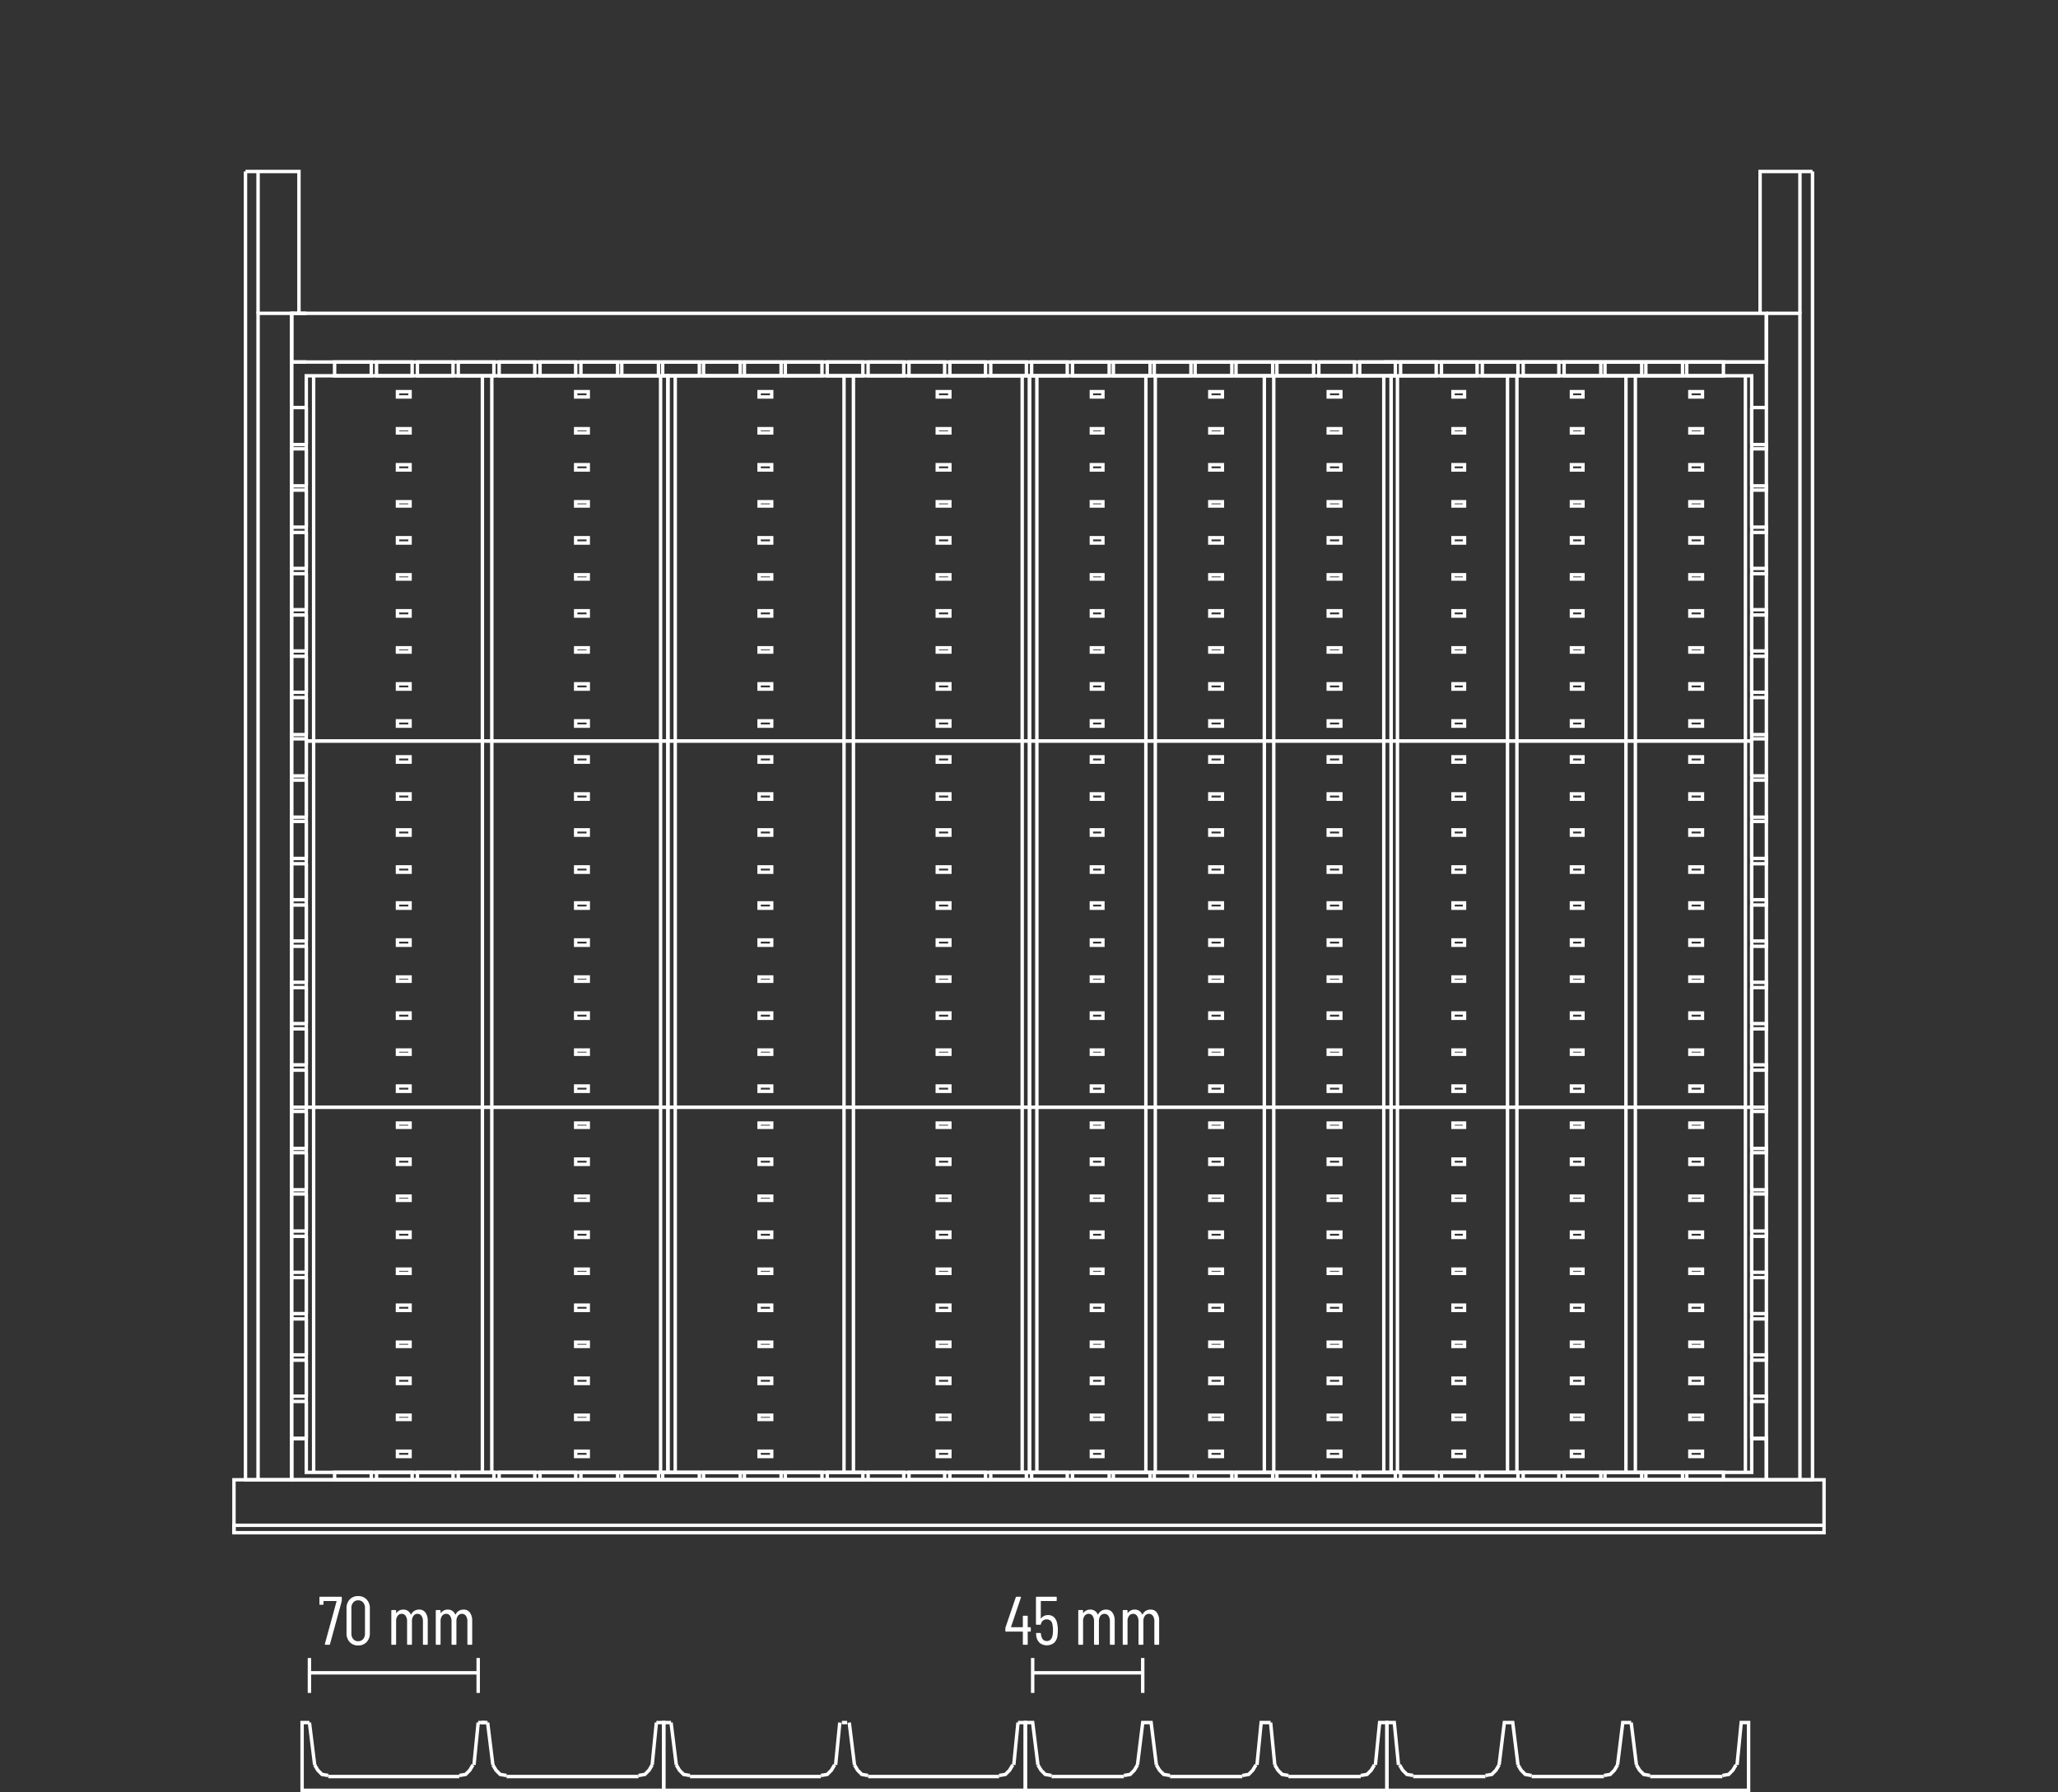 <svg id="Layer_1" data-name="Layer 1" xmlns="http://www.w3.org/2000/svg" viewBox="0 0 300 261.243"><rect x="0" y="0" width="300" height="261.243" fill="#333333" stroke="none"/><defs><style>.cls-1,.cls-2{fill:none;}.cls-2{stroke:#fff;stroke-miterlimit:10;stroke-width:0.5px;}.cls-3{fill:#fff;}</style></defs><title>S08-30023_ST</title><line class="cls-1" x2="300"/><line class="cls-1" x2="300"/><line class="cls-2" x1="122.726" y1="251.117" x2="123.49" y2="251.117"/><polyline class="cls-2" points="185.83 257.289 186.289 258.061 186.9 258.678 187.817 258.832"/><line class="cls-2" x1="187.817" y1="258.987" x2="198.36" y2="258.987"/><polyline class="cls-2" points="198.36 258.832 199.276 258.678 199.888 258.061 200.346 257.289"/><polyline class="cls-2" points="200.499 257.289 201.11 251.117 202.179 251.117 202.179 260.993 149.465 260.993 149.465 251.117 150.535 251.117 151.299 257.289"/><polyline class="cls-2" points="151.299 257.289 151.757 258.061 152.368 258.678 153.285 258.832"/><line class="cls-2" x1="153.285" y1="258.987" x2="163.828" y2="258.987"/><polyline class="cls-2" points="163.828 258.832 164.745 258.678 165.356 258.061 165.814 257.289"/><polyline class="cls-2" points="165.814 257.289 166.578 251.117 167.801 251.117 168.565 257.289"/><polyline class="cls-2" points="168.565 257.289 169.023 258.061 169.634 258.678 170.551 258.832"/><line class="cls-2" x1="170.551" y1="258.987" x2="181.094" y2="258.987"/><polyline class="cls-2" points="181.094 258.832 182.011 258.678 182.622 258.061 183.08 257.289"/><polyline class="cls-2" points="183.233 257.289 183.844 251.117 185.219 251.117"/><line class="cls-2" x1="185.219" y1="251.117" x2="185.83" y2="257.289"/><line class="cls-2" x1="150.535" y1="243.865" x2="166.578" y2="243.865"/><line class="cls-2" x1="150.535" y1="241.704" x2="150.535" y2="246.797"/><line class="cls-2" x1="166.578" y1="241.704" x2="166.578" y2="246.797"/><polyline class="cls-2" points="238.544 257.289 239.003 258.061 239.614 258.678 240.531 258.832"/><line class="cls-2" x1="240.531" y1="258.987" x2="251.074" y2="258.987"/><polyline class="cls-2" points="251.074 258.832 251.991 258.678 252.602 258.061 253.06 257.289"/><polyline class="cls-2" points="253.213 257.289 253.824 251.117 254.894 251.117 254.894 260.993 202.179 260.993 202.179 251.117 203.249 251.117 203.86 257.289"/><polyline class="cls-2" points="204.013 257.289 204.471 258.061 205.083 258.678 205.999 258.832"/><line class="cls-2" x1="205.999" y1="258.987" x2="216.542" y2="258.987"/><polyline class="cls-2" points="216.542 258.832 217.459 258.678 218.07 258.061 218.528 257.289"/><polyline class="cls-2" points="218.528 257.289 219.293 251.117 220.515 251.117 221.279 257.289"/><polyline class="cls-2" points="221.279 257.289 221.737 258.061 222.348 258.678 223.265 258.832"/><line class="cls-2" x1="223.265" y1="258.987" x2="233.808" y2="258.987"/><polyline class="cls-2" points="233.808 258.832 234.725 258.678 235.336 258.061 235.794 257.289"/><polyline class="cls-2" points="235.794 257.289 236.558 251.117 237.781 251.117"/><line class="cls-2" x1="237.781" y1="251.117" x2="238.544" y2="257.289"/><polygon class="cls-2" points="202.791 108.018 255.352 108.018 255.352 54.781 202.791 54.781 202.791 108.018 202.791 108.018"/><line class="cls-2" x1="203.708" y1="108.018" x2="203.708" y2="54.781"/><line class="cls-2" x1="219.751" y1="108.018" x2="219.751" y2="54.781"/><line class="cls-2" x1="221.126" y1="108.018" x2="221.126" y2="54.781"/><line class="cls-2" x1="254.435" y1="108.018" x2="254.435" y2="54.781"/><line class="cls-2" x1="238.392" y1="108.018" x2="238.392" y2="54.781"/><line class="cls-2" x1="237.017" y1="108.018" x2="237.017" y2="54.781"/><polygon class="cls-2" points="211.806 105.857 213.486 105.857 213.486 105.086 211.806 105.086 211.806 105.857 211.806 105.857"/><polygon class="cls-2" points="211.806 100.457 213.486 100.457 213.486 99.685 211.806 99.685 211.806 100.457 211.806 100.457"/><polygon class="cls-2" points="211.806 95.056 213.486 95.056 213.486 94.438 211.806 94.438 211.806 95.056 211.806 95.056"/><polygon class="cls-2" points="211.806 89.809 213.486 89.809 213.486 89.038 211.806 89.038 211.806 89.809 211.806 89.809"/><polygon class="cls-2" points="211.806 84.409 213.486 84.409 213.486 83.791 211.806 83.791 211.806 84.409 211.806 84.409"/><polygon class="cls-2" points="211.806 79.162 213.486 79.162 213.486 78.39 211.806 78.39 211.806 79.162 211.806 79.162"/><polygon class="cls-2" points="211.806 73.761 213.486 73.761 213.486 73.144 211.806 73.144 211.806 73.761 211.806 73.761"/><polygon class="cls-2" points="211.806 68.515 213.486 68.515 213.486 67.743 211.806 67.743 211.806 68.515 211.806 68.515"/><polygon class="cls-2" points="211.806 63.114 213.486 63.114 213.486 62.497 211.806 62.497 211.806 63.114 211.806 63.114"/><polygon class="cls-2" points="211.806 57.868 213.486 57.868 213.486 57.096 211.806 57.096 211.806 57.868 211.806 57.868"/><polygon class="cls-2" points="229.071 105.857 230.752 105.857 230.752 105.086 229.071 105.086 229.071 105.857 229.071 105.857"/><polygon class="cls-2" points="229.071 100.457 230.752 100.457 230.752 99.685 229.071 99.685 229.071 100.457 229.071 100.457"/><polygon class="cls-2" points="229.071 95.056 230.752 95.056 230.752 94.438 229.071 94.438 229.071 95.056 229.071 95.056"/><polygon class="cls-2" points="229.071 89.809 230.752 89.809 230.752 89.038 229.071 89.038 229.071 89.809 229.071 89.809"/><polygon class="cls-2" points="229.071 84.409 230.752 84.409 230.752 83.791 229.071 83.791 229.071 84.409 229.071 84.409"/><polygon class="cls-2" points="229.071 79.162 230.752 79.162 230.752 78.39 229.071 78.39 229.071 79.162 229.071 79.162"/><polygon class="cls-2" points="229.071 73.761 230.752 73.761 230.752 73.144 229.071 73.144 229.071 73.761 229.071 73.761"/><polygon class="cls-2" points="229.071 68.515 230.752 68.515 230.752 67.743 229.071 67.743 229.071 68.515 229.071 68.515"/><polygon class="cls-2" points="229.071 63.114 230.752 63.114 230.752 62.497 229.071 62.497 229.071 63.114 229.071 63.114"/><polygon class="cls-2" points="229.071 57.868 230.752 57.868 230.752 57.096 229.071 57.096 229.071 57.868 229.071 57.868"/><polygon class="cls-2" points="246.337 105.857 248.171 105.857 248.171 105.086 246.337 105.086 246.337 105.857 246.337 105.857"/><polygon class="cls-2" points="246.337 100.457 248.171 100.457 248.171 99.685 246.337 99.685 246.337 100.457 246.337 100.457"/><polygon class="cls-2" points="246.337 95.056 248.171 95.056 248.171 94.438 246.337 94.438 246.337 95.056 246.337 95.056"/><polygon class="cls-2" points="246.337 89.809 248.171 89.809 248.171 89.038 246.337 89.038 246.337 89.809 246.337 89.809"/><polygon class="cls-2" points="246.337 84.409 248.171 84.409 248.171 83.791 246.337 83.791 246.337 84.409 246.337 84.409"/><polygon class="cls-2" points="246.337 79.162 248.171 79.162 248.171 78.39 246.337 78.39 246.337 79.162 246.337 79.162"/><polygon class="cls-2" points="246.337 73.761 248.171 73.761 248.171 73.144 246.337 73.144 246.337 73.761 246.337 73.761"/><polygon class="cls-2" points="246.337 68.515 248.171 68.515 248.171 67.743 246.337 67.743 246.337 68.515 246.337 68.515"/><polygon class="cls-2" points="246.337 63.114 248.171 63.114 248.171 62.497 246.337 62.497 246.337 63.114 246.337 63.114"/><polygon class="cls-2" points="246.337 57.868 248.171 57.868 248.171 57.096 246.337 57.096 246.337 57.868 246.337 57.868"/><polygon class="cls-2" points="150.077 108.018 202.791 108.018 202.791 54.781 150.077 54.781 150.077 108.018 150.077 108.018"/><line class="cls-2" x1="151.146" y1="108.018" x2="151.146" y2="54.781"/><line class="cls-2" x1="167.037" y1="108.018" x2="167.037" y2="54.781"/><line class="cls-2" x1="168.412" y1="108.018" x2="168.412" y2="54.781"/><line class="cls-2" x1="201.721" y1="108.018" x2="201.721" y2="54.781"/><line class="cls-2" x1="185.678" y1="108.018" x2="185.678" y2="54.781"/><line class="cls-2" x1="184.303" y1="108.018" x2="184.303" y2="54.781"/><polygon class="cls-2" points="159.091 105.857 160.772 105.857 160.772 105.086 159.091 105.086 159.091 105.857 159.091 105.857"/><polygon class="cls-2" points="159.091 100.457 160.772 100.457 160.772 99.685 159.091 99.685 159.091 100.457 159.091 100.457"/><polygon class="cls-2" points="159.091 95.056 160.772 95.056 160.772 94.438 159.091 94.438 159.091 95.056 159.091 95.056"/><polygon class="cls-2" points="159.091 89.809 160.772 89.809 160.772 89.038 159.091 89.038 159.091 89.809 159.091 89.809"/><polygon class="cls-2" points="159.091 84.409 160.772 84.409 160.772 83.791 159.091 83.791 159.091 84.409 159.091 84.409"/><polygon class="cls-2" points="159.091 79.162 160.772 79.162 160.772 78.39 159.091 78.39 159.091 79.162 159.091 79.162"/><polygon class="cls-2" points="159.091 73.761 160.772 73.761 160.772 73.144 159.091 73.144 159.091 73.761 159.091 73.761"/><polygon class="cls-2" points="159.091 68.515 160.772 68.515 160.772 67.743 159.091 67.743 159.091 68.515 159.091 68.515"/><polygon class="cls-2" points="159.091 63.114 160.772 63.114 160.772 62.497 159.091 62.497 159.091 63.114 159.091 63.114"/><polygon class="cls-2" points="159.091 57.868 160.772 57.868 160.772 57.096 159.091 57.096 159.091 57.868 159.091 57.868"/><polygon class="cls-2" points="176.357 105.857 178.191 105.857 178.191 105.086 176.357 105.086 176.357 105.857 176.357 105.857"/><polygon class="cls-2" points="176.357 100.457 178.191 100.457 178.191 99.685 176.357 99.685 176.357 100.457 176.357 100.457"/><polygon class="cls-2" points="176.357 95.056 178.191 95.056 178.191 94.438 176.357 94.438 176.357 95.056 176.357 95.056"/><polygon class="cls-2" points="176.357 89.809 178.191 89.809 178.191 89.038 176.357 89.038 176.357 89.809 176.357 89.809"/><polygon class="cls-2" points="176.357 84.409 178.191 84.409 178.191 83.791 176.357 83.791 176.357 84.409 176.357 84.409"/><polygon class="cls-2" points="176.357 79.162 178.191 79.162 178.191 78.39 176.357 78.39 176.357 79.162 176.357 79.162"/><polygon class="cls-2" points="176.357 73.761 178.191 73.761 178.191 73.144 176.357 73.144 176.357 73.761 176.357 73.761"/><polygon class="cls-2" points="176.357 68.515 178.191 68.515 178.191 67.743 176.357 67.743 176.357 68.515 176.357 68.515"/><polygon class="cls-2" points="176.357 63.114 178.191 63.114 178.191 62.497 176.357 62.497 176.357 63.114 176.357 63.114"/><polygon class="cls-2" points="176.357 57.868 178.191 57.868 178.191 57.096 176.357 57.096 176.357 57.868 176.357 57.868"/><polygon class="cls-2" points="193.623 105.857 195.456 105.857 195.456 105.086 193.623 105.086 193.623 105.857 193.623 105.857"/><polygon class="cls-2" points="193.623 100.457 195.456 100.457 195.456 99.685 193.623 99.685 193.623 100.457 193.623 100.457"/><polygon class="cls-2" points="193.623 95.056 195.456 95.056 195.456 94.438 193.623 94.438 193.623 95.056 193.623 95.056"/><polygon class="cls-2" points="193.623 89.809 195.456 89.809 195.456 89.038 193.623 89.038 193.623 89.809 193.623 89.809"/><polygon class="cls-2" points="193.623 84.409 195.456 84.409 195.456 83.791 193.623 83.791 193.623 84.409 193.623 84.409"/><polygon class="cls-2" points="193.623 79.162 195.456 79.162 195.456 78.39 193.623 78.39 193.623 79.162 193.623 79.162"/><polygon class="cls-2" points="193.623 73.761 195.456 73.761 195.456 73.144 193.623 73.144 193.623 73.761 193.623 73.761"/><polygon class="cls-2" points="193.623 68.515 195.456 68.515 195.456 67.743 193.623 67.743 193.623 68.515 193.623 68.515"/><polygon class="cls-2" points="193.623 63.114 195.456 63.114 195.456 62.497 193.623 62.497 193.623 63.114 193.623 63.114"/><polygon class="cls-2" points="193.623 57.868 195.456 57.868 195.456 57.096 193.623 57.096 193.623 57.868 193.623 57.868"/><polygon class="cls-2" points="202.791 161.408 255.352 161.408 255.352 108.018 202.791 108.018 202.791 161.408 202.791 161.408"/><line class="cls-2" x1="203.708" y1="161.408" x2="203.708" y2="108.018"/><line class="cls-2" x1="219.751" y1="161.408" x2="219.751" y2="108.018"/><line class="cls-2" x1="221.126" y1="161.408" x2="221.126" y2="108.018"/><line class="cls-2" x1="254.435" y1="161.408" x2="254.435" y2="108.018"/><line class="cls-2" x1="238.392" y1="161.408" x2="238.392" y2="108.018"/><line class="cls-2" x1="237.017" y1="161.408" x2="237.017" y2="108.018"/><polygon class="cls-2" points="211.806 159.093 213.486 159.093 213.486 158.322 211.806 158.322 211.806 159.093 211.806 159.093"/><polygon class="cls-2" points="211.806 153.693 213.486 153.693 213.486 153.076 211.806 153.076 211.806 153.693 211.806 153.693"/><polygon class="cls-2" points="211.806 148.446 213.486 148.446 213.486 147.675 211.806 147.675 211.806 148.446 211.806 148.446"/><polygon class="cls-2" points="211.806 143.045 213.486 143.045 213.486 142.428 211.806 142.428 211.806 143.045 211.806 143.045"/><polygon class="cls-2" points="211.806 137.799 213.486 137.799 213.486 137.028 211.806 137.028 211.806 137.799 211.806 137.799"/><polygon class="cls-2" points="211.806 132.398 213.486 132.398 213.486 131.627 211.806 131.627 211.806 132.398 211.806 132.398"/><polygon class="cls-2" points="211.806 127.152 213.486 127.152 213.486 126.38 211.806 126.38 211.806 127.152 211.806 127.152"/><polygon class="cls-2" points="211.806 121.751 213.486 121.751 213.486 120.979 211.806 120.979 211.806 121.751 211.806 121.751"/><polygon class="cls-2" points="211.806 116.505 213.486 116.505 213.486 115.733 211.806 115.733 211.806 116.505 211.806 116.505"/><polygon class="cls-2" points="211.806 111.104 213.486 111.104 213.486 110.332 211.806 110.332 211.806 111.104 211.806 111.104"/><polygon class="cls-2" points="229.071 159.093 230.752 159.093 230.752 158.322 229.071 158.322 229.071 159.093 229.071 159.093"/><polygon class="cls-2" points="229.071 153.693 230.752 153.693 230.752 153.076 229.071 153.076 229.071 153.693 229.071 153.693"/><polygon class="cls-2" points="229.071 148.446 230.752 148.446 230.752 147.675 229.071 147.675 229.071 148.446 229.071 148.446"/><polygon class="cls-2" points="229.071 143.045 230.752 143.045 230.752 142.428 229.071 142.428 229.071 143.045 229.071 143.045"/><polygon class="cls-2" points="229.071 137.799 230.752 137.799 230.752 137.028 229.071 137.028 229.071 137.799 229.071 137.799"/><polygon class="cls-2" points="229.071 132.398 230.752 132.398 230.752 131.627 229.071 131.627 229.071 132.398 229.071 132.398"/><polygon class="cls-2" points="229.071 127.152 230.752 127.152 230.752 126.38 229.071 126.38 229.071 127.152 229.071 127.152"/><polygon class="cls-2" points="229.071 121.751 230.752 121.751 230.752 120.979 229.071 120.979 229.071 121.751 229.071 121.751"/><polygon class="cls-2" points="229.071 116.505 230.752 116.505 230.752 115.733 229.071 115.733 229.071 116.505 229.071 116.505"/><polygon class="cls-2" points="229.071 111.104 230.752 111.104 230.752 110.332 229.071 110.332 229.071 111.104 229.071 111.104"/><polygon class="cls-2" points="246.337 159.093 248.171 159.093 248.171 158.322 246.337 158.322 246.337 159.093 246.337 159.093"/><polygon class="cls-2" points="246.337 153.693 248.171 153.693 248.171 153.076 246.337 153.076 246.337 153.693 246.337 153.693"/><polygon class="cls-2" points="246.337 148.446 248.171 148.446 248.171 147.675 246.337 147.675 246.337 148.446 246.337 148.446"/><polygon class="cls-2" points="246.337 143.045 248.171 143.045 248.171 142.428 246.337 142.428 246.337 143.045 246.337 143.045"/><polygon class="cls-2" points="246.337 137.799 248.171 137.799 248.171 137.028 246.337 137.028 246.337 137.799 246.337 137.799"/><polygon class="cls-2" points="246.337 132.398 248.171 132.398 248.171 131.627 246.337 131.627 246.337 132.398 246.337 132.398"/><polygon class="cls-2" points="246.337 127.152 248.171 127.152 248.171 126.38 246.337 126.38 246.337 127.152 246.337 127.152"/><polygon class="cls-2" points="246.337 121.751 248.171 121.751 248.171 120.979 246.337 120.979 246.337 121.751 246.337 121.751"/><polygon class="cls-2" points="246.337 116.505 248.171 116.505 248.171 115.733 246.337 115.733 246.337 116.505 246.337 116.505"/><polygon class="cls-2" points="246.337 111.104 248.171 111.104 248.171 110.332 246.337 110.332 246.337 111.104 246.337 111.104"/><polygon class="cls-2" points="150.077 161.408 202.791 161.408 202.791 108.018 150.077 108.018 150.077 161.408 150.077 161.408"/><line class="cls-2" x1="151.146" y1="161.408" x2="151.146" y2="108.018"/><line class="cls-2" x1="167.037" y1="161.408" x2="167.037" y2="108.018"/><line class="cls-2" x1="168.412" y1="161.408" x2="168.412" y2="108.018"/><line class="cls-2" x1="201.721" y1="161.408" x2="201.721" y2="108.018"/><line class="cls-2" x1="185.678" y1="161.408" x2="185.678" y2="108.018"/><line class="cls-2" x1="184.303" y1="161.408" x2="184.303" y2="108.018"/><polygon class="cls-2" points="159.091 159.093 160.772 159.093 160.772 158.322 159.091 158.322 159.091 159.093 159.091 159.093"/><polygon class="cls-2" points="159.091 153.693 160.772 153.693 160.772 153.076 159.091 153.076 159.091 153.693 159.091 153.693"/><polygon class="cls-2" points="159.091 148.446 160.772 148.446 160.772 147.675 159.091 147.675 159.091 148.446 159.091 148.446"/><polygon class="cls-2" points="159.091 143.045 160.772 143.045 160.772 142.428 159.091 142.428 159.091 143.045 159.091 143.045"/><polygon class="cls-2" points="159.091 137.799 160.772 137.799 160.772 137.028 159.091 137.028 159.091 137.799 159.091 137.799"/><polygon class="cls-2" points="159.091 132.398 160.772 132.398 160.772 131.627 159.091 131.627 159.091 132.398 159.091 132.398"/><polygon class="cls-2" points="159.091 127.152 160.772 127.152 160.772 126.38 159.091 126.38 159.091 127.152 159.091 127.152"/><polygon class="cls-2" points="159.091 121.751 160.772 121.751 160.772 120.979 159.091 120.979 159.091 121.751 159.091 121.751"/><polygon class="cls-2" points="159.091 116.505 160.772 116.505 160.772 115.733 159.091 115.733 159.091 116.505 159.091 116.505"/><polygon class="cls-2" points="159.091 111.104 160.772 111.104 160.772 110.332 159.091 110.332 159.091 111.104 159.091 111.104"/><polygon class="cls-2" points="176.357 159.093 178.191 159.093 178.191 158.322 176.357 158.322 176.357 159.093 176.357 159.093"/><polygon class="cls-2" points="176.357 153.693 178.191 153.693 178.191 153.076 176.357 153.076 176.357 153.693 176.357 153.693"/><polygon class="cls-2" points="176.357 148.446 178.191 148.446 178.191 147.675 176.357 147.675 176.357 148.446 176.357 148.446"/><polygon class="cls-2" points="176.357 143.045 178.191 143.045 178.191 142.428 176.357 142.428 176.357 143.045 176.357 143.045"/><polygon class="cls-2" points="176.357 137.799 178.191 137.799 178.191 137.028 176.357 137.028 176.357 137.799 176.357 137.799"/><polygon class="cls-2" points="176.357 132.398 178.191 132.398 178.191 131.627 176.357 131.627 176.357 132.398 176.357 132.398"/><polygon class="cls-2" points="176.357 127.152 178.191 127.152 178.191 126.38 176.357 126.38 176.357 127.152 176.357 127.152"/><polygon class="cls-2" points="176.357 121.751 178.191 121.751 178.191 120.979 176.357 120.979 176.357 121.751 176.357 121.751"/><polygon class="cls-2" points="176.357 116.505 178.191 116.505 178.191 115.733 176.357 115.733 176.357 116.505 176.357 116.505"/><polygon class="cls-2" points="176.357 111.104 178.191 111.104 178.191 110.332 176.357 110.332 176.357 111.104 176.357 111.104"/><polygon class="cls-2" points="193.623 159.093 195.456 159.093 195.456 158.322 193.623 158.322 193.623 159.093 193.623 159.093"/><polygon class="cls-2" points="193.623 153.693 195.456 153.693 195.456 153.076 193.623 153.076 193.623 153.693 193.623 153.693"/><polygon class="cls-2" points="193.623 148.446 195.456 148.446 195.456 147.675 193.623 147.675 193.623 148.446 193.623 148.446"/><polygon class="cls-2" points="193.623 143.045 195.456 143.045 195.456 142.428 193.623 142.428 193.623 143.045 193.623 143.045"/><polygon class="cls-2" points="193.623 137.799 195.456 137.799 195.456 137.028 193.623 137.028 193.623 137.799 193.623 137.799"/><polygon class="cls-2" points="193.623 132.398 195.456 132.398 195.456 131.627 193.623 131.627 193.623 132.398 193.623 132.398"/><polygon class="cls-2" points="193.623 127.152 195.456 127.152 195.456 126.38 193.623 126.38 193.623 127.152 193.623 127.152"/><polygon class="cls-2" points="193.623 121.751 195.456 121.751 195.456 120.979 193.623 120.979 193.623 121.751 193.623 121.751"/><polygon class="cls-2" points="193.623 116.505 195.456 116.505 195.456 115.733 193.623 115.733 193.623 116.505 193.623 116.505"/><polygon class="cls-2" points="193.623 111.104 195.456 111.104 195.456 110.332 193.623 110.332 193.623 111.104 193.623 111.104"/><polygon class="cls-2" points="202.791 214.644 255.352 214.644 255.352 161.408 202.791 161.408 202.791 214.644 202.791 214.644"/><line class="cls-2" x1="203.708" y1="214.644" x2="203.708" y2="161.408"/><line class="cls-2" x1="219.751" y1="214.644" x2="219.751" y2="161.408"/><line class="cls-2" x1="221.126" y1="214.644" x2="221.126" y2="161.408"/><line class="cls-2" x1="254.435" y1="214.644" x2="254.435" y2="161.408"/><line class="cls-2" x1="238.392" y1="214.644" x2="238.392" y2="161.408"/><line class="cls-2" x1="237.017" y1="214.644" x2="237.017" y2="161.408"/><polygon class="cls-2" points="211.806 212.33 213.486 212.33 213.486 211.558 211.806 211.558 211.806 212.33 211.806 212.33"/><polygon class="cls-2" points="211.806 206.929 213.486 206.929 213.486 206.312 211.806 206.312 211.806 206.929 211.806 206.929"/><polygon class="cls-2" points="211.806 201.682 213.486 201.682 213.486 200.911 211.806 200.911 211.806 201.682 211.806 201.682"/><polygon class="cls-2" points="211.806 196.282 213.486 196.282 213.486 195.664 211.806 195.664 211.806 196.282 211.806 196.282"/><polygon class="cls-2" points="211.806 191.035 213.486 191.035 213.486 190.264 211.806 190.264 211.806 191.035 211.806 191.035"/><polygon class="cls-2" points="211.806 185.634 213.486 185.634 213.486 185.017 211.806 185.017 211.806 185.634 211.806 185.634"/><polygon class="cls-2" points="211.806 180.388 213.486 180.388 213.486 179.616 211.806 179.616 211.806 180.388 211.806 180.388"/><polygon class="cls-2" points="211.806 174.987 213.486 174.987 213.486 174.37 211.806 174.37 211.806 174.987 211.806 174.987"/><polygon class="cls-2" points="211.806 169.741 213.486 169.741 213.486 168.969 211.806 168.969 211.806 169.741 211.806 169.741"/><polygon class="cls-2" points="211.806 164.34 213.486 164.34 213.486 163.723 211.806 163.723 211.806 164.34 211.806 164.34"/><polygon class="cls-2" points="229.071 212.33 230.752 212.33 230.752 211.558 229.071 211.558 229.071 212.33 229.071 212.33"/><polygon class="cls-2" points="229.071 206.929 230.752 206.929 230.752 206.312 229.071 206.312 229.071 206.929 229.071 206.929"/><polygon class="cls-2" points="229.071 201.682 230.752 201.682 230.752 200.911 229.071 200.911 229.071 201.682 229.071 201.682"/><polygon class="cls-2" points="229.071 196.282 230.752 196.282 230.752 195.664 229.071 195.664 229.071 196.282 229.071 196.282"/><polygon class="cls-2" points="229.071 191.035 230.752 191.035 230.752 190.264 229.071 190.264 229.071 191.035 229.071 191.035"/><polygon class="cls-2" points="229.071 185.634 230.752 185.634 230.752 185.017 229.071 185.017 229.071 185.634 229.071 185.634"/><polygon class="cls-2" points="229.071 180.388 230.752 180.388 230.752 179.616 229.071 179.616 229.071 180.388 229.071 180.388"/><polygon class="cls-2" points="229.071 174.987 230.752 174.987 230.752 174.37 229.071 174.37 229.071 174.987 229.071 174.987"/><polygon class="cls-2" points="229.071 169.741 230.752 169.741 230.752 168.969 229.071 168.969 229.071 169.741 229.071 169.741"/><polygon class="cls-2" points="229.071 164.34 230.752 164.34 230.752 163.723 229.071 163.723 229.071 164.34 229.071 164.34"/><polygon class="cls-2" points="246.337 212.33 248.171 212.33 248.171 211.558 246.337 211.558 246.337 212.33 246.337 212.33"/><polygon class="cls-2" points="246.337 206.929 248.171 206.929 248.171 206.312 246.337 206.312 246.337 206.929 246.337 206.929"/><polygon class="cls-2" points="246.337 201.682 248.171 201.682 248.171 200.911 246.337 200.911 246.337 201.682 246.337 201.682"/><polygon class="cls-2" points="246.337 196.282 248.171 196.282 248.171 195.664 246.337 195.664 246.337 196.282 246.337 196.282"/><polygon class="cls-2" points="246.337 191.035 248.171 191.035 248.171 190.264 246.337 190.264 246.337 191.035 246.337 191.035"/><polygon class="cls-2" points="246.337 185.634 248.171 185.634 248.171 185.017 246.337 185.017 246.337 185.634 246.337 185.634"/><polygon class="cls-2" points="246.337 180.388 248.171 180.388 248.171 179.616 246.337 179.616 246.337 180.388 246.337 180.388"/><polygon class="cls-2" points="246.337 174.987 248.171 174.987 248.171 174.37 246.337 174.37 246.337 174.987 246.337 174.987"/><polygon class="cls-2" points="246.337 169.741 248.171 169.741 248.171 168.969 246.337 168.969 246.337 169.741 246.337 169.741"/><polygon class="cls-2" points="246.337 164.34 248.171 164.34 248.171 163.723 246.337 163.723 246.337 164.34 246.337 164.34"/><polygon class="cls-2" points="150.077 214.644 202.791 214.644 202.791 161.408 150.077 161.408 150.077 214.644 150.077 214.644"/><line class="cls-2" x1="151.146" y1="214.644" x2="151.146" y2="161.408"/><line class="cls-2" x1="167.037" y1="214.644" x2="167.037" y2="161.408"/><line class="cls-2" x1="168.412" y1="214.644" x2="168.412" y2="161.408"/><line class="cls-2" x1="201.721" y1="214.644" x2="201.721" y2="161.408"/><line class="cls-2" x1="185.678" y1="214.644" x2="185.678" y2="161.408"/><line class="cls-2" x1="184.303" y1="214.644" x2="184.303" y2="161.408"/><polygon class="cls-2" points="159.091 212.33 160.772 212.33 160.772 211.558 159.091 211.558 159.091 212.33 159.091 212.33"/><polygon class="cls-2" points="159.091 206.929 160.772 206.929 160.772 206.312 159.091 206.312 159.091 206.929 159.091 206.929"/><polygon class="cls-2" points="159.091 201.682 160.772 201.682 160.772 200.911 159.091 200.911 159.091 201.682 159.091 201.682"/><polygon class="cls-2" points="159.091 196.282 160.772 196.282 160.772 195.664 159.091 195.664 159.091 196.282 159.091 196.282"/><polygon class="cls-2" points="159.091 191.035 160.772 191.035 160.772 190.264 159.091 190.264 159.091 191.035 159.091 191.035"/><polygon class="cls-2" points="159.091 185.634 160.772 185.634 160.772 185.017 159.091 185.017 159.091 185.634 159.091 185.634"/><polygon class="cls-2" points="159.091 180.388 160.772 180.388 160.772 179.616 159.091 179.616 159.091 180.388 159.091 180.388"/><polygon class="cls-2" points="159.091 174.987 160.772 174.987 160.772 174.37 159.091 174.37 159.091 174.987 159.091 174.987"/><polygon class="cls-2" points="159.091 169.741 160.772 169.741 160.772 168.969 159.091 168.969 159.091 169.741 159.091 169.741"/><polygon class="cls-2" points="159.091 164.34 160.772 164.34 160.772 163.723 159.091 163.723 159.091 164.34 159.091 164.34"/><polygon class="cls-2" points="176.357 212.33 178.191 212.33 178.191 211.558 176.357 211.558 176.357 212.33 176.357 212.33"/><polygon class="cls-2" points="176.357 206.929 178.191 206.929 178.191 206.312 176.357 206.312 176.357 206.929 176.357 206.929"/><polygon class="cls-2" points="176.357 201.682 178.191 201.682 178.191 200.911 176.357 200.911 176.357 201.682 176.357 201.682"/><polygon class="cls-2" points="176.357 196.282 178.191 196.282 178.191 195.664 176.357 195.664 176.357 196.282 176.357 196.282"/><polygon class="cls-2" points="176.357 191.035 178.191 191.035 178.191 190.264 176.357 190.264 176.357 191.035 176.357 191.035"/><polygon class="cls-2" points="176.357 185.634 178.191 185.634 178.191 185.017 176.357 185.017 176.357 185.634 176.357 185.634"/><polygon class="cls-2" points="176.357 180.388 178.191 180.388 178.191 179.616 176.357 179.616 176.357 180.388 176.357 180.388"/><polygon class="cls-2" points="176.357 174.987 178.191 174.987 178.191 174.37 176.357 174.37 176.357 174.987 176.357 174.987"/><polygon class="cls-2" points="176.357 169.741 178.191 169.741 178.191 168.969 176.357 168.969 176.357 169.741 176.357 169.741"/><polygon class="cls-2" points="176.357 164.34 178.191 164.34 178.191 163.723 176.357 163.723 176.357 164.34 176.357 164.34"/><polygon class="cls-2" points="193.623 212.33 195.456 212.33 195.456 211.558 193.623 211.558 193.623 212.33 193.623 212.33"/><polygon class="cls-2" points="193.623 206.929 195.456 206.929 195.456 206.312 193.623 206.312 193.623 206.929 193.623 206.929"/><polygon class="cls-2" points="193.623 201.682 195.456 201.682 195.456 200.911 193.623 200.911 193.623 201.682 193.623 201.682"/><polygon class="cls-2" points="193.623 196.282 195.456 196.282 195.456 195.664 193.623 195.664 193.623 196.282 193.623 196.282"/><polygon class="cls-2" points="193.623 191.035 195.456 191.035 195.456 190.264 193.623 190.264 193.623 191.035 193.623 191.035"/><polygon class="cls-2" points="193.623 185.634 195.456 185.634 195.456 185.017 193.623 185.017 193.623 185.634 193.623 185.634"/><polygon class="cls-2" points="193.623 180.388 195.456 180.388 195.456 179.616 193.623 179.616 193.623 180.388 193.623 180.388"/><polygon class="cls-2" points="193.623 174.987 195.456 174.987 195.456 174.37 193.623 174.37 193.623 174.987 193.623 174.987"/><polygon class="cls-2" points="193.623 169.741 195.456 169.741 195.456 168.969 193.623 168.969 193.623 169.741 193.623 169.741"/><polygon class="cls-2" points="193.623 164.34 195.456 164.34 195.456 163.723 193.623 163.723 193.623 164.34 193.623 164.34"/><polyline class="cls-2" points="97.821 251.117 96.751 251.117 96.751 260.993 149.465 260.993 149.465 251.117 148.396 251.117"/><line class="cls-2" x1="97.821" y1="251.117" x2="98.585" y2="257.289"/><polyline class="cls-2" points="98.585 257.289 99.043 258.061 99.654 258.678 100.571 258.832"/><line class="cls-2" x1="100.571" y1="258.987" x2="119.67" y2="258.987"/><polyline class="cls-2" points="119.67 258.832 120.587 258.678 121.198 258.061 121.657 257.289"/><line class="cls-2" x1="121.81" y1="257.289" x2="122.421" y2="251.117"/><line class="cls-2" x1="148.396" y1="251.117" x2="147.784" y2="257.289"/><polyline class="cls-2" points="145.645 258.832 146.562 258.678 147.173 258.061 147.632 257.289"/><line class="cls-2" x1="145.645" y1="258.987" x2="126.546" y2="258.987"/><polyline class="cls-2" points="124.56 257.289 125.018 258.061 125.629 258.678 126.546 258.832"/><line class="cls-2" x1="124.56" y1="257.289" x2="123.796" y2="251.117"/><polyline class="cls-2" points="45.107 251.117 44.037 251.117 44.037 260.993 96.751 260.993 96.751 251.117 95.682 251.117"/><line class="cls-2" x1="71.082" y1="251.117" x2="69.706" y2="251.117"/><line class="cls-2" x1="45.107" y1="251.117" x2="45.87" y2="257.289"/><polyline class="cls-2" points="45.87 257.289 46.329 258.061 46.94 258.678 47.857 258.832"/><line class="cls-2" x1="47.857" y1="258.987" x2="66.956" y2="258.987"/><polyline class="cls-2" points="66.956 258.832 67.873 258.678 68.484 258.061 68.942 257.289"/><line class="cls-2" x1="69.095" y1="257.289" x2="69.706" y2="251.117"/><line class="cls-2" x1="70.165" y1="251.117" x2="70.776" y2="251.117"/><line class="cls-2" x1="95.682" y1="251.117" x2="95.07" y2="257.289"/><polyline class="cls-2" points="93.084 258.832 94.001 258.678 94.612 258.061 95.07 257.289"/><line class="cls-2" x1="93.084" y1="258.987" x2="73.832" y2="258.987"/><polyline class="cls-2" points="71.846 257.289 72.304 258.061 72.915 258.678 73.832 258.832"/><line class="cls-2" x1="71.846" y1="257.289" x2="71.082" y2="251.117"/><line class="cls-2" x1="45.107" y1="243.865" x2="69.706" y2="243.865"/><line class="cls-2" x1="45.107" y1="241.704" x2="45.107" y2="246.797"/><line class="cls-2" x1="69.706" y1="241.704" x2="69.706" y2="246.797"/><polygon class="cls-2" points="44.648 214.644 97.362 214.644 97.362 161.408 44.648 161.408 44.648 214.644 44.648 214.644"/><line class="cls-2" x1="45.718" y1="214.644" x2="45.718" y2="161.408"/><line class="cls-2" x1="70.318" y1="214.644" x2="70.318" y2="161.408"/><line class="cls-2" x1="71.693" y1="214.644" x2="71.693" y2="161.408"/><line class="cls-2" x1="96.293" y1="214.644" x2="96.293" y2="161.408"/><polygon class="cls-2" points="57.941 212.33 59.775 212.33 59.775 211.558 57.941 211.558 57.941 212.33 57.941 212.33"/><polygon class="cls-2" points="57.941 206.929 59.775 206.929 59.775 206.312 57.941 206.312 57.941 206.929 57.941 206.929"/><polygon class="cls-2" points="57.941 201.682 59.775 201.682 59.775 200.911 57.941 200.911 57.941 201.682 57.941 201.682"/><polygon class="cls-2" points="57.941 196.282 59.775 196.282 59.775 195.664 57.941 195.664 57.941 196.282 57.941 196.282"/><polygon class="cls-2" points="57.941 191.035 59.775 191.035 59.775 190.264 57.941 190.264 57.941 191.035 57.941 191.035"/><polygon class="cls-2" points="57.941 185.634 59.775 185.634 59.775 185.017 57.941 185.017 57.941 185.634 57.941 185.634"/><polygon class="cls-2" points="57.941 180.388 59.775 180.388 59.775 179.616 57.941 179.616 57.941 180.388 57.941 180.388"/><polygon class="cls-2" points="57.941 174.987 59.775 174.987 59.775 174.37 57.941 174.37 57.941 174.987 57.941 174.987"/><polygon class="cls-2" points="57.941 169.741 59.775 169.741 59.775 168.969 57.941 168.969 57.941 169.741 57.941 169.741"/><polygon class="cls-2" points="57.941 164.34 59.775 164.34 59.775 163.723 57.941 163.723 57.941 164.34 57.941 164.34"/><polygon class="cls-2" points="83.916 212.33 85.75 212.33 85.75 211.558 83.916 211.558 83.916 212.33 83.916 212.33"/><polygon class="cls-2" points="83.916 206.929 85.75 206.929 85.75 206.312 83.916 206.312 83.916 206.929 83.916 206.929"/><polygon class="cls-2" points="83.916 201.682 85.75 201.682 85.75 200.911 83.916 200.911 83.916 201.682 83.916 201.682"/><polygon class="cls-2" points="83.916 196.282 85.75 196.282 85.75 195.664 83.916 195.664 83.916 196.282 83.916 196.282"/><polygon class="cls-2" points="83.916 191.035 85.75 191.035 85.75 190.264 83.916 190.264 83.916 191.035 83.916 191.035"/><polygon class="cls-2" points="83.916 185.634 85.75 185.634 85.75 185.017 83.916 185.017 83.916 185.634 83.916 185.634"/><polygon class="cls-2" points="83.916 180.388 85.75 180.388 85.75 179.616 83.916 179.616 83.916 180.388 83.916 180.388"/><polygon class="cls-2" points="83.916 174.987 85.75 174.987 85.75 174.37 83.916 174.37 83.916 174.987 83.916 174.987"/><polygon class="cls-2" points="83.916 169.741 85.75 169.741 85.75 168.969 83.916 168.969 83.916 169.741 83.916 169.741"/><polygon class="cls-2" points="83.916 164.34 85.75 164.34 85.75 163.723 83.916 163.723 83.916 164.34 83.916 164.34"/><polygon class="cls-2" points="44.648 161.408 97.362 161.408 97.362 108.018 44.648 108.018 44.648 161.408 44.648 161.408"/><line class="cls-2" x1="45.718" y1="161.408" x2="45.718" y2="108.018"/><line class="cls-2" x1="70.318" y1="161.408" x2="70.318" y2="108.018"/><line class="cls-2" x1="71.693" y1="161.408" x2="71.693" y2="108.018"/><line class="cls-2" x1="96.293" y1="161.408" x2="96.293" y2="108.018"/><polygon class="cls-2" points="57.941 159.093 59.775 159.093 59.775 158.322 57.941 158.322 57.941 159.093 57.941 159.093"/><polygon class="cls-2" points="57.941 153.693 59.775 153.693 59.775 153.076 57.941 153.076 57.941 153.693 57.941 153.693"/><polygon class="cls-2" points="57.941 148.446 59.775 148.446 59.775 147.675 57.941 147.675 57.941 148.446 57.941 148.446"/><polygon class="cls-2" points="57.941 143.045 59.775 143.045 59.775 142.428 57.941 142.428 57.941 143.045 57.941 143.045"/><polygon class="cls-2" points="57.941 137.799 59.775 137.799 59.775 137.028 57.941 137.028 57.941 137.799 57.941 137.799"/><polygon class="cls-2" points="57.941 132.398 59.775 132.398 59.775 131.627 57.941 131.627 57.941 132.398 57.941 132.398"/><polygon class="cls-2" points="57.941 127.152 59.775 127.152 59.775 126.38 57.941 126.38 57.941 127.152 57.941 127.152"/><polygon class="cls-2" points="57.941 121.751 59.775 121.751 59.775 120.979 57.941 120.979 57.941 121.751 57.941 121.751"/><polygon class="cls-2" points="57.941 116.505 59.775 116.505 59.775 115.733 57.941 115.733 57.941 116.505 57.941 116.505"/><polygon class="cls-2" points="57.941 111.104 59.775 111.104 59.775 110.332 57.941 110.332 57.941 111.104 57.941 111.104"/><polygon class="cls-2" points="83.916 159.093 85.75 159.093 85.75 158.322 83.916 158.322 83.916 159.093 83.916 159.093"/><polygon class="cls-2" points="83.916 153.693 85.75 153.693 85.75 153.076 83.916 153.076 83.916 153.693 83.916 153.693"/><polygon class="cls-2" points="83.916 148.446 85.75 148.446 85.75 147.675 83.916 147.675 83.916 148.446 83.916 148.446"/><polygon class="cls-2" points="83.916 143.045 85.75 143.045 85.75 142.428 83.916 142.428 83.916 143.045 83.916 143.045"/><polygon class="cls-2" points="83.916 137.799 85.75 137.799 85.75 137.028 83.916 137.028 83.916 137.799 83.916 137.799"/><polygon class="cls-2" points="83.916 132.398 85.75 132.398 85.75 131.627 83.916 131.627 83.916 132.398 83.916 132.398"/><polygon class="cls-2" points="83.916 127.152 85.75 127.152 85.75 126.38 83.916 126.38 83.916 127.152 83.916 127.152"/><polygon class="cls-2" points="83.916 121.751 85.75 121.751 85.75 120.979 83.916 120.979 83.916 121.751 83.916 121.751"/><polygon class="cls-2" points="83.916 116.505 85.75 116.505 85.75 115.733 83.916 115.733 83.916 116.505 83.916 116.505"/><polygon class="cls-2" points="83.916 111.104 85.75 111.104 85.75 110.332 83.916 110.332 83.916 111.104 83.916 111.104"/><polygon class="cls-2" points="44.648 108.018 97.362 108.018 97.362 54.781 44.648 54.781 44.648 108.018 44.648 108.018"/><line class="cls-2" x1="45.718" y1="108.018" x2="45.718" y2="54.781"/><line class="cls-2" x1="70.318" y1="108.018" x2="70.318" y2="54.781"/><line class="cls-2" x1="71.693" y1="108.018" x2="71.693" y2="54.781"/><line class="cls-2" x1="96.293" y1="108.018" x2="96.293" y2="54.781"/><polygon class="cls-2" points="57.941 105.857 59.775 105.857 59.775 105.086 57.941 105.086 57.941 105.857 57.941 105.857"/><polygon class="cls-2" points="57.941 100.457 59.775 100.457 59.775 99.685 57.941 99.685 57.941 100.457 57.941 100.457"/><polygon class="cls-2" points="57.941 95.056 59.775 95.056 59.775 94.438 57.941 94.438 57.941 95.056 57.941 95.056"/><polygon class="cls-2" points="57.941 89.809 59.775 89.809 59.775 89.038 57.941 89.038 57.941 89.809 57.941 89.809"/><polygon class="cls-2" points="57.941 84.409 59.775 84.409 59.775 83.791 57.941 83.791 57.941 84.409 57.941 84.409"/><polygon class="cls-2" points="57.941 79.162 59.775 79.162 59.775 78.39 57.941 78.39 57.941 79.162 57.941 79.162"/><polygon class="cls-2" points="57.941 73.761 59.775 73.761 59.775 73.144 57.941 73.144 57.941 73.761 57.941 73.761"/><polygon class="cls-2" points="57.941 68.515 59.775 68.515 59.775 67.743 57.941 67.743 57.941 68.515 57.941 68.515"/><polygon class="cls-2" points="57.941 63.114 59.775 63.114 59.775 62.497 57.941 62.497 57.941 63.114 57.941 63.114"/><polygon class="cls-2" points="57.941 57.868 59.775 57.868 59.775 57.096 57.941 57.096 57.941 57.868 57.941 57.868"/><polygon class="cls-2" points="83.916 105.857 85.75 105.857 85.75 105.086 83.916 105.086 83.916 105.857 83.916 105.857"/><polygon class="cls-2" points="83.916 100.457 85.75 100.457 85.75 99.685 83.916 99.685 83.916 100.457 83.916 100.457"/><polygon class="cls-2" points="83.916 95.056 85.75 95.056 85.75 94.438 83.916 94.438 83.916 95.056 83.916 95.056"/><polygon class="cls-2" points="83.916 89.809 85.75 89.809 85.75 89.038 83.916 89.038 83.916 89.809 83.916 89.809"/><polygon class="cls-2" points="83.916 84.409 85.75 84.409 85.75 83.791 83.916 83.791 83.916 84.409 83.916 84.409"/><polygon class="cls-2" points="83.916 79.162 85.75 79.162 85.75 78.39 83.916 78.39 83.916 79.162 83.916 79.162"/><polygon class="cls-2" points="83.916 73.761 85.75 73.761 85.75 73.144 83.916 73.144 83.916 73.761 83.916 73.761"/><polygon class="cls-2" points="83.916 68.515 85.75 68.515 85.75 67.743 83.916 67.743 83.916 68.515 83.916 68.515"/><polygon class="cls-2" points="83.916 63.114 85.75 63.114 85.75 62.497 83.916 62.497 83.916 63.114 83.916 63.114"/><polygon class="cls-2" points="83.916 57.868 85.75 57.868 85.75 57.096 83.916 57.096 83.916 57.868 83.916 57.868"/><polygon class="cls-2" points="97.362 214.644 150.077 214.644 150.077 161.408 97.362 161.408 97.362 214.644 97.362 214.644"/><line class="cls-2" x1="98.432" y1="214.644" x2="98.432" y2="161.408"/><line class="cls-2" x1="123.032" y1="214.644" x2="123.032" y2="161.408"/><line class="cls-2" x1="124.407" y1="214.644" x2="124.407" y2="161.408"/><line class="cls-2" x1="149.007" y1="214.644" x2="149.007" y2="161.408"/><polygon class="cls-2" points="110.655 212.33 112.489 212.33 112.489 211.558 110.655 211.558 110.655 212.33 110.655 212.33"/><polygon class="cls-2" points="110.655 206.929 112.489 206.929 112.489 206.312 110.655 206.312 110.655 206.929 110.655 206.929"/><polygon class="cls-2" points="110.655 201.682 112.489 201.682 112.489 200.911 110.655 200.911 110.655 201.682 110.655 201.682"/><polygon class="cls-2" points="110.655 196.282 112.489 196.282 112.489 195.664 110.655 195.664 110.655 196.282 110.655 196.282"/><polygon class="cls-2" points="110.655 191.035 112.489 191.035 112.489 190.264 110.655 190.264 110.655 191.035 110.655 191.035"/><polygon class="cls-2" points="110.655 185.634 112.489 185.634 112.489 185.017 110.655 185.017 110.655 185.634 110.655 185.634"/><polygon class="cls-2" points="110.655 180.388 112.489 180.388 112.489 179.616 110.655 179.616 110.655 180.388 110.655 180.388"/><polygon class="cls-2" points="110.655 174.987 112.489 174.987 112.489 174.37 110.655 174.37 110.655 174.987 110.655 174.987"/><polygon class="cls-2" points="110.655 169.741 112.489 169.741 112.489 168.969 110.655 168.969 110.655 169.741 110.655 169.741"/><polygon class="cls-2" points="110.655 164.34 112.489 164.34 112.489 163.723 110.655 163.723 110.655 164.34 110.655 164.34"/><polygon class="cls-2" points="136.63 212.33 138.464 212.33 138.464 211.558 136.63 211.558 136.63 212.33 136.63 212.33"/><polygon class="cls-2" points="136.63 206.929 138.464 206.929 138.464 206.312 136.63 206.312 136.63 206.929 136.63 206.929"/><polygon class="cls-2" points="136.63 201.682 138.464 201.682 138.464 200.911 136.63 200.911 136.63 201.682 136.63 201.682"/><polygon class="cls-2" points="136.63 196.282 138.464 196.282 138.464 195.664 136.63 195.664 136.63 196.282 136.63 196.282"/><polygon class="cls-2" points="136.63 191.035 138.464 191.035 138.464 190.264 136.63 190.264 136.63 191.035 136.63 191.035"/><polygon class="cls-2" points="136.63 185.634 138.464 185.634 138.464 185.017 136.63 185.017 136.63 185.634 136.63 185.634"/><polygon class="cls-2" points="136.63 180.388 138.464 180.388 138.464 179.616 136.63 179.616 136.63 180.388 136.63 180.388"/><polygon class="cls-2" points="136.63 174.987 138.464 174.987 138.464 174.37 136.63 174.37 136.63 174.987 136.63 174.987"/><polygon class="cls-2" points="136.63 169.741 138.464 169.741 138.464 168.969 136.63 168.969 136.63 169.741 136.63 169.741"/><polygon class="cls-2" points="136.63 164.34 138.464 164.34 138.464 163.723 136.63 163.723 136.63 164.34 136.63 164.34"/><polygon class="cls-2" points="97.362 161.408 150.077 161.408 150.077 108.018 97.362 108.018 97.362 161.408 97.362 161.408"/><line class="cls-2" x1="98.432" y1="161.408" x2="98.432" y2="108.018"/><line class="cls-2" x1="123.032" y1="161.408" x2="123.032" y2="108.018"/><line class="cls-2" x1="124.407" y1="161.408" x2="124.407" y2="108.018"/><line class="cls-2" x1="149.007" y1="161.408" x2="149.007" y2="108.018"/><polygon class="cls-2" points="110.655 159.093 112.489 159.093 112.489 158.322 110.655 158.322 110.655 159.093 110.655 159.093"/><polygon class="cls-2" points="110.655 153.693 112.489 153.693 112.489 153.076 110.655 153.076 110.655 153.693 110.655 153.693"/><polygon class="cls-2" points="110.655 148.446 112.489 148.446 112.489 147.675 110.655 147.675 110.655 148.446 110.655 148.446"/><polygon class="cls-2" points="110.655 143.045 112.489 143.045 112.489 142.428 110.655 142.428 110.655 143.045 110.655 143.045"/><polygon class="cls-2" points="110.655 137.799 112.489 137.799 112.489 137.028 110.655 137.028 110.655 137.799 110.655 137.799"/><polygon class="cls-2" points="110.655 132.398 112.489 132.398 112.489 131.627 110.655 131.627 110.655 132.398 110.655 132.398"/><polygon class="cls-2" points="110.655 127.152 112.489 127.152 112.489 126.38 110.655 126.38 110.655 127.152 110.655 127.152"/><polygon class="cls-2" points="110.655 121.751 112.489 121.751 112.489 120.979 110.655 120.979 110.655 121.751 110.655 121.751"/><polygon class="cls-2" points="110.655 116.505 112.489 116.505 112.489 115.733 110.655 115.733 110.655 116.505 110.655 116.505"/><polygon class="cls-2" points="110.655 111.104 112.489 111.104 112.489 110.332 110.655 110.332 110.655 111.104 110.655 111.104"/><polygon class="cls-2" points="136.63 159.093 138.464 159.093 138.464 158.322 136.63 158.322 136.63 159.093 136.63 159.093"/><polygon class="cls-2" points="136.63 153.693 138.464 153.693 138.464 153.076 136.63 153.076 136.63 153.693 136.63 153.693"/><polygon class="cls-2" points="136.63 148.446 138.464 148.446 138.464 147.675 136.63 147.675 136.63 148.446 136.63 148.446"/><polygon class="cls-2" points="136.63 143.045 138.464 143.045 138.464 142.428 136.63 142.428 136.63 143.045 136.63 143.045"/><polygon class="cls-2" points="136.63 137.799 138.464 137.799 138.464 137.028 136.63 137.028 136.63 137.799 136.63 137.799"/><polygon class="cls-2" points="136.63 132.398 138.464 132.398 138.464 131.627 136.63 131.627 136.63 132.398 136.63 132.398"/><polygon class="cls-2" points="136.63 127.152 138.464 127.152 138.464 126.38 136.63 126.38 136.63 127.152 136.63 127.152"/><polygon class="cls-2" points="136.63 121.751 138.464 121.751 138.464 120.979 136.63 120.979 136.63 121.751 136.63 121.751"/><polygon class="cls-2" points="136.63 116.505 138.464 116.505 138.464 115.733 136.63 115.733 136.63 116.505 136.63 116.505"/><polygon class="cls-2" points="136.63 111.104 138.464 111.104 138.464 110.332 136.63 110.332 136.63 111.104 136.63 111.104"/><polygon class="cls-2" points="97.362 108.018 150.077 108.018 150.077 54.781 97.362 54.781 97.362 108.018 97.362 108.018"/><line class="cls-2" x1="98.432" y1="108.018" x2="98.432" y2="54.781"/><line class="cls-2" x1="123.032" y1="108.018" x2="123.032" y2="54.781"/><line class="cls-2" x1="124.407" y1="108.018" x2="124.407" y2="54.781"/><line class="cls-2" x1="149.007" y1="108.018" x2="149.007" y2="54.781"/><polygon class="cls-2" points="110.655 105.857 112.489 105.857 112.489 105.086 110.655 105.086 110.655 105.857 110.655 105.857"/><polygon class="cls-2" points="110.655 100.457 112.489 100.457 112.489 99.685 110.655 99.685 110.655 100.457 110.655 100.457"/><polygon class="cls-2" points="110.655 95.056 112.489 95.056 112.489 94.438 110.655 94.438 110.655 95.056 110.655 95.056"/><polygon class="cls-2" points="110.655 89.809 112.489 89.809 112.489 89.038 110.655 89.038 110.655 89.809 110.655 89.809"/><polygon class="cls-2" points="110.655 84.409 112.489 84.409 112.489 83.791 110.655 83.791 110.655 84.409 110.655 84.409"/><polygon class="cls-2" points="110.655 79.162 112.489 79.162 112.489 78.39 110.655 78.39 110.655 79.162 110.655 79.162"/><polygon class="cls-2" points="110.655 73.761 112.489 73.761 112.489 73.144 110.655 73.144 110.655 73.761 110.655 73.761"/><polygon class="cls-2" points="110.655 68.515 112.489 68.515 112.489 67.743 110.655 67.743 110.655 68.515 110.655 68.515"/><polygon class="cls-2" points="110.655 63.114 112.489 63.114 112.489 62.497 110.655 62.497 110.655 63.114 110.655 63.114"/><polygon class="cls-2" points="110.655 57.868 112.489 57.868 112.489 57.096 110.655 57.096 110.655 57.868 110.655 57.868"/><polygon class="cls-2" points="136.63 105.857 138.464 105.857 138.464 105.086 136.63 105.086 136.63 105.857 136.63 105.857"/><polygon class="cls-2" points="136.63 100.457 138.464 100.457 138.464 99.685 136.63 99.685 136.63 100.457 136.63 100.457"/><polygon class="cls-2" points="136.63 95.056 138.464 95.056 138.464 94.438 136.63 94.438 136.63 95.056 136.63 95.056"/><polygon class="cls-2" points="136.63 89.809 138.464 89.809 138.464 89.038 136.63 89.038 136.63 89.809 136.63 89.809"/><polygon class="cls-2" points="136.63 84.409 138.464 84.409 138.464 83.791 136.63 83.791 136.63 84.409 136.63 84.409"/><polygon class="cls-2" points="136.63 79.162 138.464 79.162 138.464 78.39 136.63 78.39 136.63 79.162 136.63 79.162"/><polygon class="cls-2" points="136.63 73.761 138.464 73.761 138.464 73.144 136.63 73.144 136.63 73.761 136.63 73.761"/><polygon class="cls-2" points="136.63 68.515 138.464 68.515 138.464 67.743 136.63 67.743 136.63 68.515 136.63 68.515"/><polygon class="cls-2" points="136.63 63.114 138.464 63.114 138.464 62.497 136.63 62.497 136.63 63.114 136.63 63.114"/><polygon class="cls-2" points="136.63 57.868 138.464 57.868 138.464 57.096 136.63 57.096 136.63 57.868 136.63 57.868"/><polygon class="cls-2" points="191.484 54.781 191.484 52.775 186.136 52.775 186.136 54.781 191.484 54.781 191.484 54.781"/><polygon class="cls-2" points="185.525 54.781 185.525 52.775 180.177 52.775 180.177 54.781 185.525 54.781 185.525 54.781"/><polygon class="cls-2" points="179.566 54.781 179.566 52.775 174.218 52.775 174.218 54.781 179.566 54.781 179.566 54.781"/><polygon class="cls-2" points="173.607 54.781 173.607 52.775 168.259 52.775 168.259 54.781 173.607 54.781 173.607 54.781"/><polygon class="cls-2" points="167.648 54.781 167.648 52.775 162.3 52.775 162.3 54.781 167.648 54.781 167.648 54.781"/><polygon class="cls-2" points="161.689 54.781 161.689 52.775 156.341 52.775 156.341 54.781 161.689 54.781 161.689 54.781"/><polygon class="cls-2" points="155.577 54.781 155.577 52.775 150.382 52.775 150.382 54.781 155.577 54.781 155.577 54.781"/><polygon class="cls-2" points="149.618 54.781 149.618 52.775 144.423 52.775 144.423 54.781 149.618 54.781 149.618 54.781"/><polygon class="cls-2" points="143.659 54.781 143.659 52.775 138.464 52.775 138.464 54.781 143.659 54.781 143.659 54.781"/><polygon class="cls-2" points="137.7 54.781 137.7 52.775 132.505 52.775 132.505 54.781 137.7 54.781 137.7 54.781"/><polygon class="cls-2" points="251.227 54.781 251.227 52.775 245.879 52.775 245.879 54.781 251.227 54.781 251.227 54.781"/><polygon class="cls-2" points="245.268 54.781 245.268 52.775 239.92 52.775 239.92 54.781 245.268 54.781 245.268 54.781"/><polygon class="cls-2" points="239.309 54.781 239.309 52.775 233.961 52.775 233.961 54.781 239.309 54.781 239.309 54.781"/><polygon class="cls-2" points="60.844 214.644 60.844 215.724 66.039 215.724 66.039 214.644 60.844 214.644 60.844 214.644"/><polygon class="cls-2" points="66.803 214.644 66.803 215.724 71.998 215.724 71.998 214.644 66.803 214.644 66.803 214.644"/><polygon class="cls-2" points="72.762 214.644 72.762 215.724 77.957 215.724 77.957 214.644 72.762 214.644 72.762 214.644"/><polygon class="cls-2" points="78.721 214.644 78.721 215.724 83.916 215.724 83.916 214.644 78.721 214.644 78.721 214.644"/><polygon class="cls-2" points="84.68 214.644 84.68 215.724 90.028 215.724 90.028 214.644 84.68 214.644 84.68 214.644"/><polygon class="cls-2" points="90.639 214.644 90.639 215.724 95.987 215.724 95.987 214.644 90.639 214.644 90.639 214.644"/><polygon class="cls-2" points="96.598 214.644 96.598 215.724 101.946 215.724 101.946 214.644 96.598 214.644 96.598 214.644"/><polygon class="cls-2" points="102.557 214.644 102.557 215.724 107.905 215.724 107.905 214.644 102.557 214.644 102.557 214.644"/><polygon class="cls-2" points="108.516 214.644 108.516 215.724 113.864 215.724 113.864 214.644 108.516 214.644 108.516 214.644"/><polygon class="cls-2" points="114.475 214.644 114.475 215.724 119.823 215.724 119.823 214.644 114.475 214.644 114.475 214.644"/><polygon class="cls-2" points="120.587 214.644 120.587 215.724 125.782 215.724 125.782 214.644 120.587 214.644 120.587 214.644"/><polygon class="cls-2" points="126.546 214.644 126.546 215.724 131.741 215.724 131.741 214.644 126.546 214.644 126.546 214.644"/><polygon class="cls-2" points="48.774 214.644 48.774 215.724 54.121 215.724 54.121 214.644 48.774 214.644 48.774 214.644"/><polygon class="cls-2" points="54.885 214.644 54.885 215.724 60.08 215.724 60.08 214.644 54.885 214.644 54.885 214.644"/><polygon class="cls-2" points="233.35 214.644 233.35 215.724 228.002 215.724 228.002 214.644 233.35 214.644 233.35 214.644"/><polygon class="cls-2" points="227.238 214.644 227.238 215.724 222.043 215.724 222.043 214.644 227.238 214.644 227.238 214.644"/><polygon class="cls-2" points="221.279 214.644 221.279 215.724 216.084 215.724 216.084 214.644 221.279 214.644 221.279 214.644"/><polygon class="cls-2" points="215.32 214.644 215.32 215.724 210.125 215.724 210.125 214.644 215.32 214.644 215.32 214.644"/><polygon class="cls-2" points="209.361 214.644 209.361 215.724 204.166 215.724 204.166 214.644 209.361 214.644 209.361 214.644"/><polygon class="cls-2" points="203.402 214.644 203.402 215.724 198.207 215.724 198.207 214.644 203.402 214.644 203.402 214.644"/><polygon class="cls-2" points="197.443 214.644 197.443 215.724 192.248 215.724 192.248 214.644 197.443 214.644 197.443 214.644"/><polygon class="cls-2" points="191.484 214.644 191.484 215.724 186.136 215.724 186.136 214.644 191.484 214.644 191.484 214.644"/><polygon class="cls-2" points="185.525 214.644 185.525 215.724 180.177 215.724 180.177 214.644 185.525 214.644 185.525 214.644"/><polygon class="cls-2" points="179.566 214.644 179.566 215.724 174.218 215.724 174.218 214.644 179.566 214.644 179.566 214.644"/><polygon class="cls-2" points="173.607 214.644 173.607 215.724 168.259 215.724 168.259 214.644 173.607 214.644 173.607 214.644"/><polygon class="cls-2" points="167.648 214.644 167.648 215.724 162.3 215.724 162.3 214.644 167.648 214.644 167.648 214.644"/><polygon class="cls-2" points="161.689 214.644 161.689 215.724 156.341 215.724 156.341 214.644 161.689 214.644 161.689 214.644"/><polygon class="cls-2" points="155.577 214.644 155.577 215.724 150.382 215.724 150.382 214.644 155.577 214.644 155.577 214.644"/><polygon class="cls-2" points="149.618 214.644 149.618 215.724 144.423 215.724 144.423 214.644 149.618 214.644 149.618 214.644"/><polygon class="cls-2" points="143.659 214.644 143.659 215.724 138.464 215.724 138.464 214.644 143.659 214.644 143.659 214.644"/><polygon class="cls-2" points="137.7 214.644 137.7 215.724 132.505 215.724 132.505 214.644 137.7 214.644 137.7 214.644"/><polygon class="cls-2" points="251.227 214.644 251.227 215.724 245.879 215.724 245.879 214.644 251.227 214.644 251.227 214.644"/><polygon class="cls-2" points="245.268 214.644 245.268 215.724 239.92 215.724 239.92 214.644 245.268 214.644 245.268 214.644"/><polygon class="cls-2" points="239.309 214.644 239.309 215.724 233.961 215.724 233.961 214.644 239.309 214.644 239.309 214.644"/><line class="cls-2" x1="262.381" y1="45.677" x2="262.381" y2="25"/><polyline class="cls-2" points="256.574 45.677 256.574 25 264.214 25"/><polyline class="cls-2" points="262.381 215.724 263.45 215.724 264.214 215.724 264.214 25"/><line class="cls-2" x1="37.619" y1="45.677" x2="37.619" y2="25"/><polyline class="cls-2" points="43.578 45.677 43.578 25 35.786 25"/><polyline class="cls-2" points="37.619 215.724 36.55 215.724 35.786 215.724 35.786 25"/><line class="cls-2" x1="44.648" y1="59.411" x2="44.648" y2="64.811"/><line class="cls-2" x1="44.648" y1="65.428" x2="44.648" y2="70.829"/><line class="cls-2" x1="44.648" y1="71.447" x2="44.648" y2="76.847"/><line class="cls-2" x1="44.648" y1="77.619" x2="44.648" y2="82.865"/><line class="cls-2" x1="44.648" y1="83.637" x2="44.648" y2="88.883"/><line class="cls-2" x1="44.648" y1="89.655" x2="44.648" y2="94.901"/><line class="cls-2" x1="44.648" y1="95.673" x2="44.648" y2="100.919"/><line class="cls-2" x1="44.648" y1="101.691" x2="44.648" y2="107.092"/><line class="cls-2" x1="44.648" y1="107.709" x2="44.648" y2="113.11"/><line class="cls-2" x1="44.648" y1="113.727" x2="44.648" y2="119.128"/><line class="cls-2" x1="44.648" y1="119.745" x2="44.648" y2="125.146"/><line class="cls-2" x1="44.648" y1="125.917" x2="44.648" y2="131.164"/><line class="cls-2" x1="44.648" y1="131.935" x2="44.648" y2="137.182"/><line class="cls-2" x1="44.648" y1="137.953" x2="44.648" y2="143.2"/><line class="cls-2" x1="44.648" y1="143.971" x2="44.648" y2="149.218"/><line class="cls-2" x1="44.648" y1="149.989" x2="44.648" y2="155.236"/><line class="cls-2" x1="44.648" y1="156.007" x2="44.648" y2="161.408"/><line class="cls-2" x1="44.648" y1="162.025" x2="44.648" y2="167.426"/><line class="cls-2" x1="44.648" y1="168.043" x2="44.648" y2="173.444"/><line class="cls-2" x1="44.648" y1="174.061" x2="44.648" y2="179.462"/><line class="cls-2" x1="44.648" y1="180.234" x2="44.648" y2="185.48"/><line class="cls-2" x1="44.648" y1="186.251" x2="44.648" y2="191.498"/><line class="cls-2" x1="44.648" y1="192.27" x2="44.648" y2="197.516"/><line class="cls-2" x1="44.648" y1="198.288" x2="44.648" y2="203.534"/><line class="cls-2" x1="44.648" y1="204.305" x2="44.648" y2="209.706"/><polyline class="cls-2" points="42.509 215.724 42.509 209.706 44.648 209.706"/><polyline class="cls-2" points="44.648 64.811 42.509 64.811 42.509 65.428 44.648 65.428"/><polyline class="cls-2" points="44.648 70.829 42.509 70.829 42.509 71.447 44.648 71.447"/><polyline class="cls-2" points="44.648 76.847 42.509 76.847 42.509 77.619 44.648 77.619"/><polyline class="cls-2" points="44.648 82.865 42.509 82.865 42.509 83.637 44.648 83.637"/><polyline class="cls-2" points="44.648 88.883 42.509 88.883 42.509 89.655 44.648 89.655"/><polyline class="cls-2" points="44.648 94.901 42.509 94.901 42.509 95.673 44.648 95.673"/><polyline class="cls-2" points="44.648 100.919 42.509 100.919 42.509 101.691 44.648 101.691"/><polyline class="cls-2" points="44.648 107.092 42.509 107.092 42.509 107.709 44.648 107.709"/><polyline class="cls-2" points="44.648 113.11 42.509 113.11 42.509 113.727 44.648 113.727"/><polyline class="cls-2" points="44.648 119.128 42.509 119.128 42.509 119.745 44.648 119.745"/><polyline class="cls-2" points="44.648 125.146 42.509 125.146 42.509 125.917 44.648 125.917"/><polyline class="cls-2" points="44.648 131.164 42.509 131.164 42.509 131.935 44.648 131.935"/><polyline class="cls-2" points="44.648 137.182 42.509 137.182 42.509 137.953 44.648 137.953"/><polyline class="cls-2" points="44.648 143.2 42.509 143.2 42.509 143.971 44.648 143.971"/><polyline class="cls-2" points="44.648 149.218 42.509 149.218 42.509 149.989 44.648 149.989"/><polyline class="cls-2" points="44.648 155.236 42.509 155.236 42.509 156.007 44.648 156.007"/><polyline class="cls-2" points="44.648 161.408 42.509 161.408 42.509 162.025 44.648 162.025"/><polyline class="cls-2" points="44.648 167.426 42.509 167.426 42.509 168.043 44.648 168.043"/><polyline class="cls-2" points="44.648 173.444 42.509 173.444 42.509 174.061 44.648 174.061"/><polyline class="cls-2" points="44.648 179.462 42.509 179.462 42.509 180.234 44.648 180.234"/><polyline class="cls-2" points="44.648 185.48 42.509 185.48 42.509 186.251 44.648 186.251"/><polyline class="cls-2" points="44.648 191.498 42.509 191.498 42.509 192.27 44.648 192.27"/><polyline class="cls-2" points="44.648 197.516 42.509 197.516 42.509 198.288 44.648 198.288"/><polyline class="cls-2" points="44.648 203.534 42.509 203.534 42.509 204.305 44.648 204.305"/><polyline class="cls-2" points="44.648 209.706 42.509 209.706 42.509 210.324"/><line class="cls-2" x1="44.648" y1="59.411" x2="42.509" y2="59.411"/><line class="cls-2" x1="255.352" y1="59.411" x2="255.352" y2="64.811"/><line class="cls-2" x1="255.352" y1="65.428" x2="255.352" y2="70.829"/><line class="cls-2" x1="255.352" y1="71.447" x2="255.352" y2="76.847"/><line class="cls-2" x1="255.352" y1="77.619" x2="255.352" y2="82.865"/><line class="cls-2" x1="255.352" y1="83.637" x2="255.352" y2="88.883"/><line class="cls-2" x1="255.352" y1="89.655" x2="255.352" y2="94.901"/><line class="cls-2" x1="255.352" y1="95.673" x2="255.352" y2="100.919"/><line class="cls-2" x1="255.352" y1="101.691" x2="255.352" y2="107.092"/><line class="cls-2" x1="255.352" y1="107.709" x2="255.352" y2="113.11"/><line class="cls-2" x1="255.352" y1="113.727" x2="255.352" y2="119.128"/><line class="cls-2" x1="255.352" y1="119.745" x2="255.352" y2="125.146"/><line class="cls-2" x1="255.352" y1="125.917" x2="255.352" y2="131.164"/><line class="cls-2" x1="255.352" y1="131.935" x2="255.352" y2="137.182"/><line class="cls-2" x1="255.352" y1="137.953" x2="255.352" y2="143.2"/><line class="cls-2" x1="255.352" y1="143.971" x2="255.352" y2="149.218"/><line class="cls-2" x1="255.352" y1="149.989" x2="255.352" y2="155.236"/><line class="cls-2" x1="255.352" y1="156.007" x2="255.352" y2="161.408"/><line class="cls-2" x1="255.352" y1="162.025" x2="255.352" y2="167.426"/><line class="cls-2" x1="255.352" y1="168.043" x2="255.352" y2="173.444"/><line class="cls-2" x1="255.352" y1="174.061" x2="255.352" y2="179.462"/><line class="cls-2" x1="255.352" y1="180.234" x2="255.352" y2="185.48"/><line class="cls-2" x1="255.352" y1="186.251" x2="255.352" y2="191.498"/><line class="cls-2" x1="255.352" y1="192.27" x2="255.352" y2="197.516"/><line class="cls-2" x1="255.352" y1="198.288" x2="255.352" y2="203.534"/><line class="cls-2" x1="255.352" y1="204.305" x2="255.352" y2="209.706"/><polyline class="cls-2" points="257.491 215.724 257.491 209.706 255.352 209.706"/><polyline class="cls-2" points="255.352 64.811 257.491 64.811 257.491 65.428 255.352 65.428"/><polyline class="cls-2" points="255.352 70.829 257.491 70.829 257.491 71.447 255.352 71.447"/><polyline class="cls-2" points="255.352 76.847 257.491 76.847 257.491 77.619 255.352 77.619"/><polyline class="cls-2" points="255.352 82.865 257.491 82.865 257.491 83.637 255.352 83.637"/><polyline class="cls-2" points="255.352 88.883 257.491 88.883 257.491 89.655 255.352 89.655"/><polyline class="cls-2" points="255.352 94.901 257.491 94.901 257.491 95.673 255.352 95.673"/><polyline class="cls-2" points="255.352 100.919 257.491 100.919 257.491 101.691 255.352 101.691"/><polyline class="cls-2" points="255.352 107.092 257.491 107.092 257.491 107.709 255.352 107.709"/><polyline class="cls-2" points="255.352 113.11 257.491 113.11 257.491 113.727 255.352 113.727"/><polyline class="cls-2" points="255.352 119.128 257.491 119.128 257.491 119.745 255.352 119.745"/><polyline class="cls-2" points="255.352 125.146 257.491 125.146 257.491 125.917 255.352 125.917"/><polyline class="cls-2" points="255.352 131.164 257.491 131.164 257.491 131.935 255.352 131.935"/><polyline class="cls-2" points="255.352 137.182 257.491 137.182 257.491 137.953 255.352 137.953"/><polyline class="cls-2" points="255.352 143.2 257.491 143.2 257.491 143.971 255.352 143.971"/><polyline class="cls-2" points="255.352 149.218 257.491 149.218 257.491 149.989 255.352 149.989"/><polyline class="cls-2" points="255.352 155.236 257.491 155.236 257.491 156.007 255.352 156.007"/><polyline class="cls-2" points="255.352 161.408 257.491 161.408 257.491 162.025 255.352 162.025"/><polyline class="cls-2" points="255.352 167.426 257.491 167.426 257.491 168.043 255.352 168.043"/><polyline class="cls-2" points="255.352 173.444 257.491 173.444 257.491 174.061 255.352 174.061"/><polyline class="cls-2" points="255.352 179.462 257.491 179.462 257.491 180.234 255.352 180.234"/><polyline class="cls-2" points="255.352 185.48 257.491 185.48 257.491 186.251 255.352 186.251"/><polyline class="cls-2" points="255.352 191.498 257.491 191.498 257.491 192.27 255.352 192.27"/><polyline class="cls-2" points="255.352 197.516 257.491 197.516 257.491 198.288 255.352 198.288"/><polyline class="cls-2" points="255.352 203.534 257.491 203.534 257.491 204.305 255.352 204.305"/><polyline class="cls-2" points="255.352 209.706 257.491 209.706 257.491 210.324"/><line class="cls-2" x1="255.352" y1="59.411" x2="257.491" y2="59.411"/><polygon class="cls-2" points="42.509 215.724 257.491 215.724 257.491 45.677 42.509 45.677 42.509 215.724 42.509 215.724"/><line class="cls-2" x1="42.509" y1="45.677" x2="44.648" y2="45.677"/><line class="cls-2" x1="44.648" y1="52.775" x2="42.509" y2="52.775"/><line class="cls-2" x1="201.721" y1="52.775" x2="257.491" y2="52.775"/><polyline class="cls-2" points="42.509 45.677 42.509 52.775 257.491 52.775 257.491 45.677"/><polyline class="cls-2" points="257.491 45.677 262.381 45.677 262.381 215.724 257.491 215.724"/><polygon class="cls-2" points="37.619 215.724 42.509 215.724 42.509 45.677 37.619 45.677 37.619 215.724 37.619 215.724"/><polygon class="cls-2" points="60.844 54.781 60.844 52.775 66.039 52.775 66.039 54.781 60.844 54.781 60.844 54.781"/><polygon class="cls-2" points="66.803 54.781 66.803 52.775 71.998 52.775 71.998 54.781 66.803 54.781 66.803 54.781"/><polygon class="cls-2" points="72.762 54.781 72.762 52.775 77.957 52.775 77.957 54.781 72.762 54.781 72.762 54.781"/><polygon class="cls-2" points="78.721 54.781 78.721 52.775 83.916 52.775 83.916 54.781 78.721 54.781 78.721 54.781"/><polygon class="cls-2" points="84.68 54.781 84.68 52.775 90.028 52.775 90.028 54.781 84.68 54.781 84.68 54.781"/><polygon class="cls-2" points="90.639 54.781 90.639 52.775 95.987 52.775 95.987 54.781 90.639 54.781 90.639 54.781"/><polygon class="cls-2" points="96.598 54.781 96.598 52.775 101.946 52.775 101.946 54.781 96.598 54.781 96.598 54.781"/><polygon class="cls-2" points="102.557 54.781 102.557 52.775 107.905 52.775 107.905 54.781 102.557 54.781 102.557 54.781"/><polygon class="cls-2" points="108.516 54.781 108.516 52.775 113.864 52.775 113.864 54.781 108.516 54.781 108.516 54.781"/><polygon class="cls-2" points="114.475 54.781 114.475 52.775 119.823 52.775 119.823 54.781 114.475 54.781 114.475 54.781"/><polygon class="cls-2" points="120.587 54.781 120.587 52.775 125.782 52.775 125.782 54.781 120.587 54.781 120.587 54.781"/><polygon class="cls-2" points="126.546 54.781 126.546 52.775 131.741 52.775 131.741 54.781 126.546 54.781 126.546 54.781"/><polygon class="cls-2" points="48.774 54.781 48.774 52.775 54.121 52.775 54.121 54.781 48.774 54.781 48.774 54.781"/><polygon class="cls-2" points="54.885 54.781 54.885 52.775 60.08 52.775 60.08 54.781 54.885 54.781 54.885 54.781"/><polygon class="cls-2" points="34.105 215.724 265.895 215.724 265.895 223.44 34.105 223.44 34.105 215.724 34.105 215.724"/><polyline class="cls-2" points="34.105 223.44 34.105 222.36 265.895 222.36"/><polygon class="cls-2" points="233.35 54.781 233.35 52.775 228.002 52.775 228.002 54.781 233.35 54.781 233.35 54.781"/><polygon class="cls-2" points="227.238 54.781 227.238 52.775 222.043 52.775 222.043 54.781 227.238 54.781 227.238 54.781"/><polygon class="cls-2" points="221.279 54.781 221.279 52.775 216.084 52.775 216.084 54.781 221.279 54.781 221.279 54.781"/><polygon class="cls-2" points="215.32 54.781 215.32 52.775 210.125 52.775 210.125 54.781 215.32 54.781 215.32 54.781"/><polygon class="cls-2" points="209.361 54.781 209.361 52.775 204.166 52.775 204.166 54.781 209.361 54.781 209.361 54.781"/><polygon class="cls-2" points="203.402 54.781 203.402 52.775 198.207 52.775 198.207 54.781 203.402 54.781 203.402 54.781"/><polygon class="cls-2" points="197.443 54.781 197.443 52.775 192.248 52.775 192.248 54.781 197.443 54.781 197.443 54.781"/><path class="cls-3" d="M225.264,242.317v.44a.088.088,0,0,1-.1.1h-.31a.035.035,0,0,0-.04.03v1.79a.088.088,0,0,1-.1.1h-.51a.088.088,0,0,1-.1-.1v-1.78a.036.036,0,0,0-.031-.04h-2.419a.088.088,0,0,1-.1-.1V242.377a.52.52,0,0,1,.02-.119l1.5-4.4a.115.115,0,0,1,.12-.08h.55c.073,0,.1.037.08.11L222.383,242.167a.033.033,0,0,0,.03.051h1.65a.036.036,0,0,0,.04-.031v-1.54a.089.089,0,0,1,.1-.101h.51a.089.089,0,0,1,.1.101v1.53a.035.035,0,0,0,.03.04h.32a.088.088,0,0,1,.1.1Z" transform="translate(-75 -5)"/><path class="cls-3" d="M229.204,242.647a5.336,5.336,0,0,1-.06.83,1.653,1.653,0,0,1-.495,1.024,1.725,1.725,0,0,1-2.09.006,1.702,1.702,0,0,1-.505-1.051l-.03-.3v-.02c0-.054.03-.08.09-.08h.51a.099.099,0,0,1,.11.1l.03.24q.16.839.84.84a.727.727,0,0,0,.53-.205,1.123,1.123,0,0,0,.29-.595,3.855,3.855,0,0,0,.07-.8,3.582,3.582,0,0,0-.09-.86.792.792,0,0,0-.8-.7.812.812,0,0,0-.86.69.112.112,0,0,1-.11.09h-.52a.088.088,0,0,1-.1-.1V237.877a.088.088,0,0,1,.1-.1h2.83a.088.088,0,0,1,.1.1v.42a.089.089,0,0,1-.1.101h-2.18a.035.035,0,0,0-.04.03l0,.01-.01,2.479a.033.033,0,0,0,.015.03c.01.007.021.004.035-.01a1.034,1.034,0,0,1,.425-.365,1.381,1.381,0,0,1,.595-.125,1.216,1.216,0,0,1,.87.32,1.624,1.624,0,0,1,.45.92A3.788,3.788,0,0,1,229.204,242.647Z" transform="translate(-75 -5)"/><path class="cls-3" d="M237.163,240.087a1.996,1.996,0,0,1,.33,1.221v3.37a.088.088,0,0,1-.1.1h-.5a.088.088,0,0,1-.1-.1v-3.311a1.338,1.338,0,0,0-.215-.805.668.668,0,0,0-.565-.295.712.712,0,0,0-.6.29,1.278,1.278,0,0,0-.22.79v3.33a.088.088,0,0,1-.1.1H234.583a.088.088,0,0,1-.1-.1v-3.311a1.338,1.338,0,0,0-.215-.805.659.659,0,0,0-.555-.295.726.726,0,0,0-.605.29,1.254,1.254,0,0,0-.225.79v3.33a.088.088,0,0,1-.1.1h-.5a.088.088,0,0,1-.1-.1v-4.86a.088.088,0,0,1,.1-.1h.5a.088.088,0,0,1,.1.1v.31c0,.014.005.022.015.025.01.004.021-.002.035-.015a1.186,1.186,0,0,1,.45-.37,1.295,1.295,0,0,1,.55-.12,1.172,1.172,0,0,1,.66.185,1.19,1.19,0,0,1,.43.525.031.031,0,0,0,.03.02c.013,0,.023-.01.03-.029a1.188,1.188,0,0,1,.49-.53,1.353,1.353,0,0,1,.66-.17A1.095,1.095,0,0,1,237.163,240.087Z" transform="translate(-75 -5)"/><path class="cls-3" d="M243.643,240.087a1.996,1.996,0,0,1,.33,1.221v3.37a.088.088,0,0,1-.1.1h-.5a.088.088,0,0,1-.1-.1v-3.311a1.338,1.338,0,0,0-.215-.805.668.668,0,0,0-.565-.295.712.712,0,0,0-.6.29,1.278,1.278,0,0,0-.22.79v3.33a.088.088,0,0,1-.1.1H241.063a.088.088,0,0,1-.1-.1v-3.311a1.338,1.338,0,0,0-.215-.805.659.659,0,0,0-.555-.295.726.726,0,0,0-.605.29,1.254,1.254,0,0,0-.225.79v3.33a.088.088,0,0,1-.1.1h-.5a.088.088,0,0,1-.1-.1v-4.86a.088.088,0,0,1,.1-.1h.5a.088.088,0,0,1,.1.1v.31c0,.014.005.022.015.025.01.004.021-.002.035-.015a1.186,1.186,0,0,1,.45-.37,1.295,1.295,0,0,1,.55-.12,1.172,1.172,0,0,1,.66.185,1.19,1.19,0,0,1,.43.525.031.031,0,0,0,.03.02c.013,0,.023-.01.03-.029a1.188,1.188,0,0,1,.49-.53,1.353,1.353,0,0,1,.66-.17A1.095,1.095,0,0,1,243.643,240.087Z" transform="translate(-75 -5)"/><path class="cls-3" d="M122.369,244.747a.089.089,0,0,1-.015-.08l1.71-6.229c.006-.007.005-.016-.005-.025a.05.05,0,0,0-.035-.015h-1.83a.036.036,0,0,0-.04.031v.419a.088.088,0,0,1-.1.1h-.39a.088.088,0,0,1-.1-.1V237.877a.088.088,0,0,1,.1-.1h3.06a.088.088,0,0,1,.1.1v.46a1.014,1.014,0,0,1-.02.12l-1.7,6.23a.103.103,0,0,1-.11.09h-.55A.09.09,0,0,1,122.369,244.747Z" transform="translate(-75 -5)"/><path class="cls-3" d="M125.979,244.383a1.815,1.815,0,0,1-.465-1.296v-3.619a1.815,1.815,0,0,1,.465-1.296,1.605,1.605,0,0,1,1.225-.494,1.634,1.634,0,0,1,1.24.494,1.806,1.806,0,0,1,.47,1.296v3.619a1.806,1.806,0,0,1-.47,1.296,1.634,1.634,0,0,1-1.24.494A1.605,1.605,0,0,1,125.979,244.383Zm1.955-.436a1.201,1.201,0,0,0,.27-.82v-3.699a1.203,1.203,0,0,0-.27-.82.918.918,0,0,0-.73-.311.895.895,0,0,0-.71.311,1.203,1.203,0,0,0-.27.82V243.127a1.202,1.202,0,0,0,.27.82.895.895,0,0,0,.71.311A.918.918,0,0,0,127.934,243.947Z" transform="translate(-75 -5)"/><path class="cls-3" d="M137.023,240.087a1.996,1.996,0,0,1,.33,1.221v3.37a.088.088,0,0,1-.1.1h-.5a.088.088,0,0,1-.1-.1v-3.311a1.338,1.338,0,0,0-.215-.805.668.668,0,0,0-.565-.295.712.712,0,0,0-.6.29,1.278,1.278,0,0,0-.22.79v3.33a.088.088,0,0,1-.1.1h-.51a.088.088,0,0,1-.1-.1v-3.311a1.338,1.338,0,0,0-.215-.805.659.659,0,0,0-.555-.295.726.726,0,0,0-.605.29,1.254,1.254,0,0,0-.225.79v3.33a.088.088,0,0,1-.1.1h-.5a.088.088,0,0,1-.1-.1v-4.86a.088.088,0,0,1,.1-.1h.5a.088.088,0,0,1,.1.1v.31c0,.014.005.022.015.025.01.004.021-.002.035-.015a1.186,1.186,0,0,1,.45-.37,1.295,1.295,0,0,1,.55-.12,1.172,1.172,0,0,1,.66.185,1.19,1.19,0,0,1,.43.525.031.031,0,0,0,.03.02c.013,0,.023-.01.03-.029a1.188,1.188,0,0,1,.49-.53,1.353,1.353,0,0,1,.66-.17A1.095,1.095,0,0,1,137.023,240.087Z" transform="translate(-75 -5)"/><path class="cls-3" d="M143.503,240.087a1.996,1.996,0,0,1,.33,1.221v3.37a.088.088,0,0,1-.1.1h-.5a.088.088,0,0,1-.1-.1v-3.311a1.338,1.338,0,0,0-.215-.805.668.668,0,0,0-.565-.295.712.712,0,0,0-.6.29,1.278,1.278,0,0,0-.22.79v3.33a.088.088,0,0,1-.1.1h-.51a.088.088,0,0,1-.1-.1v-3.311a1.338,1.338,0,0,0-.215-.805.659.659,0,0,0-.555-.295.726.726,0,0,0-.605.29,1.254,1.254,0,0,0-.225.79v3.33a.088.088,0,0,1-.1.1h-.5a.088.088,0,0,1-.1-.1v-4.86a.088.088,0,0,1,.1-.1h.5a.088.088,0,0,1,.1.1v.31c0,.014.005.022.015.025.01.004.021-.002.035-.015a1.186,1.186,0,0,1,.45-.37,1.295,1.295,0,0,1,.55-.12,1.172,1.172,0,0,1,.66.185,1.19,1.19,0,0,1,.43.525.031.031,0,0,0,.03.02c.013,0,.023-.01.03-.029a1.188,1.188,0,0,1,.49-.53,1.353,1.353,0,0,1,.66-.17A1.095,1.095,0,0,1,143.503,240.087Z" transform="translate(-75 -5)"/></svg>